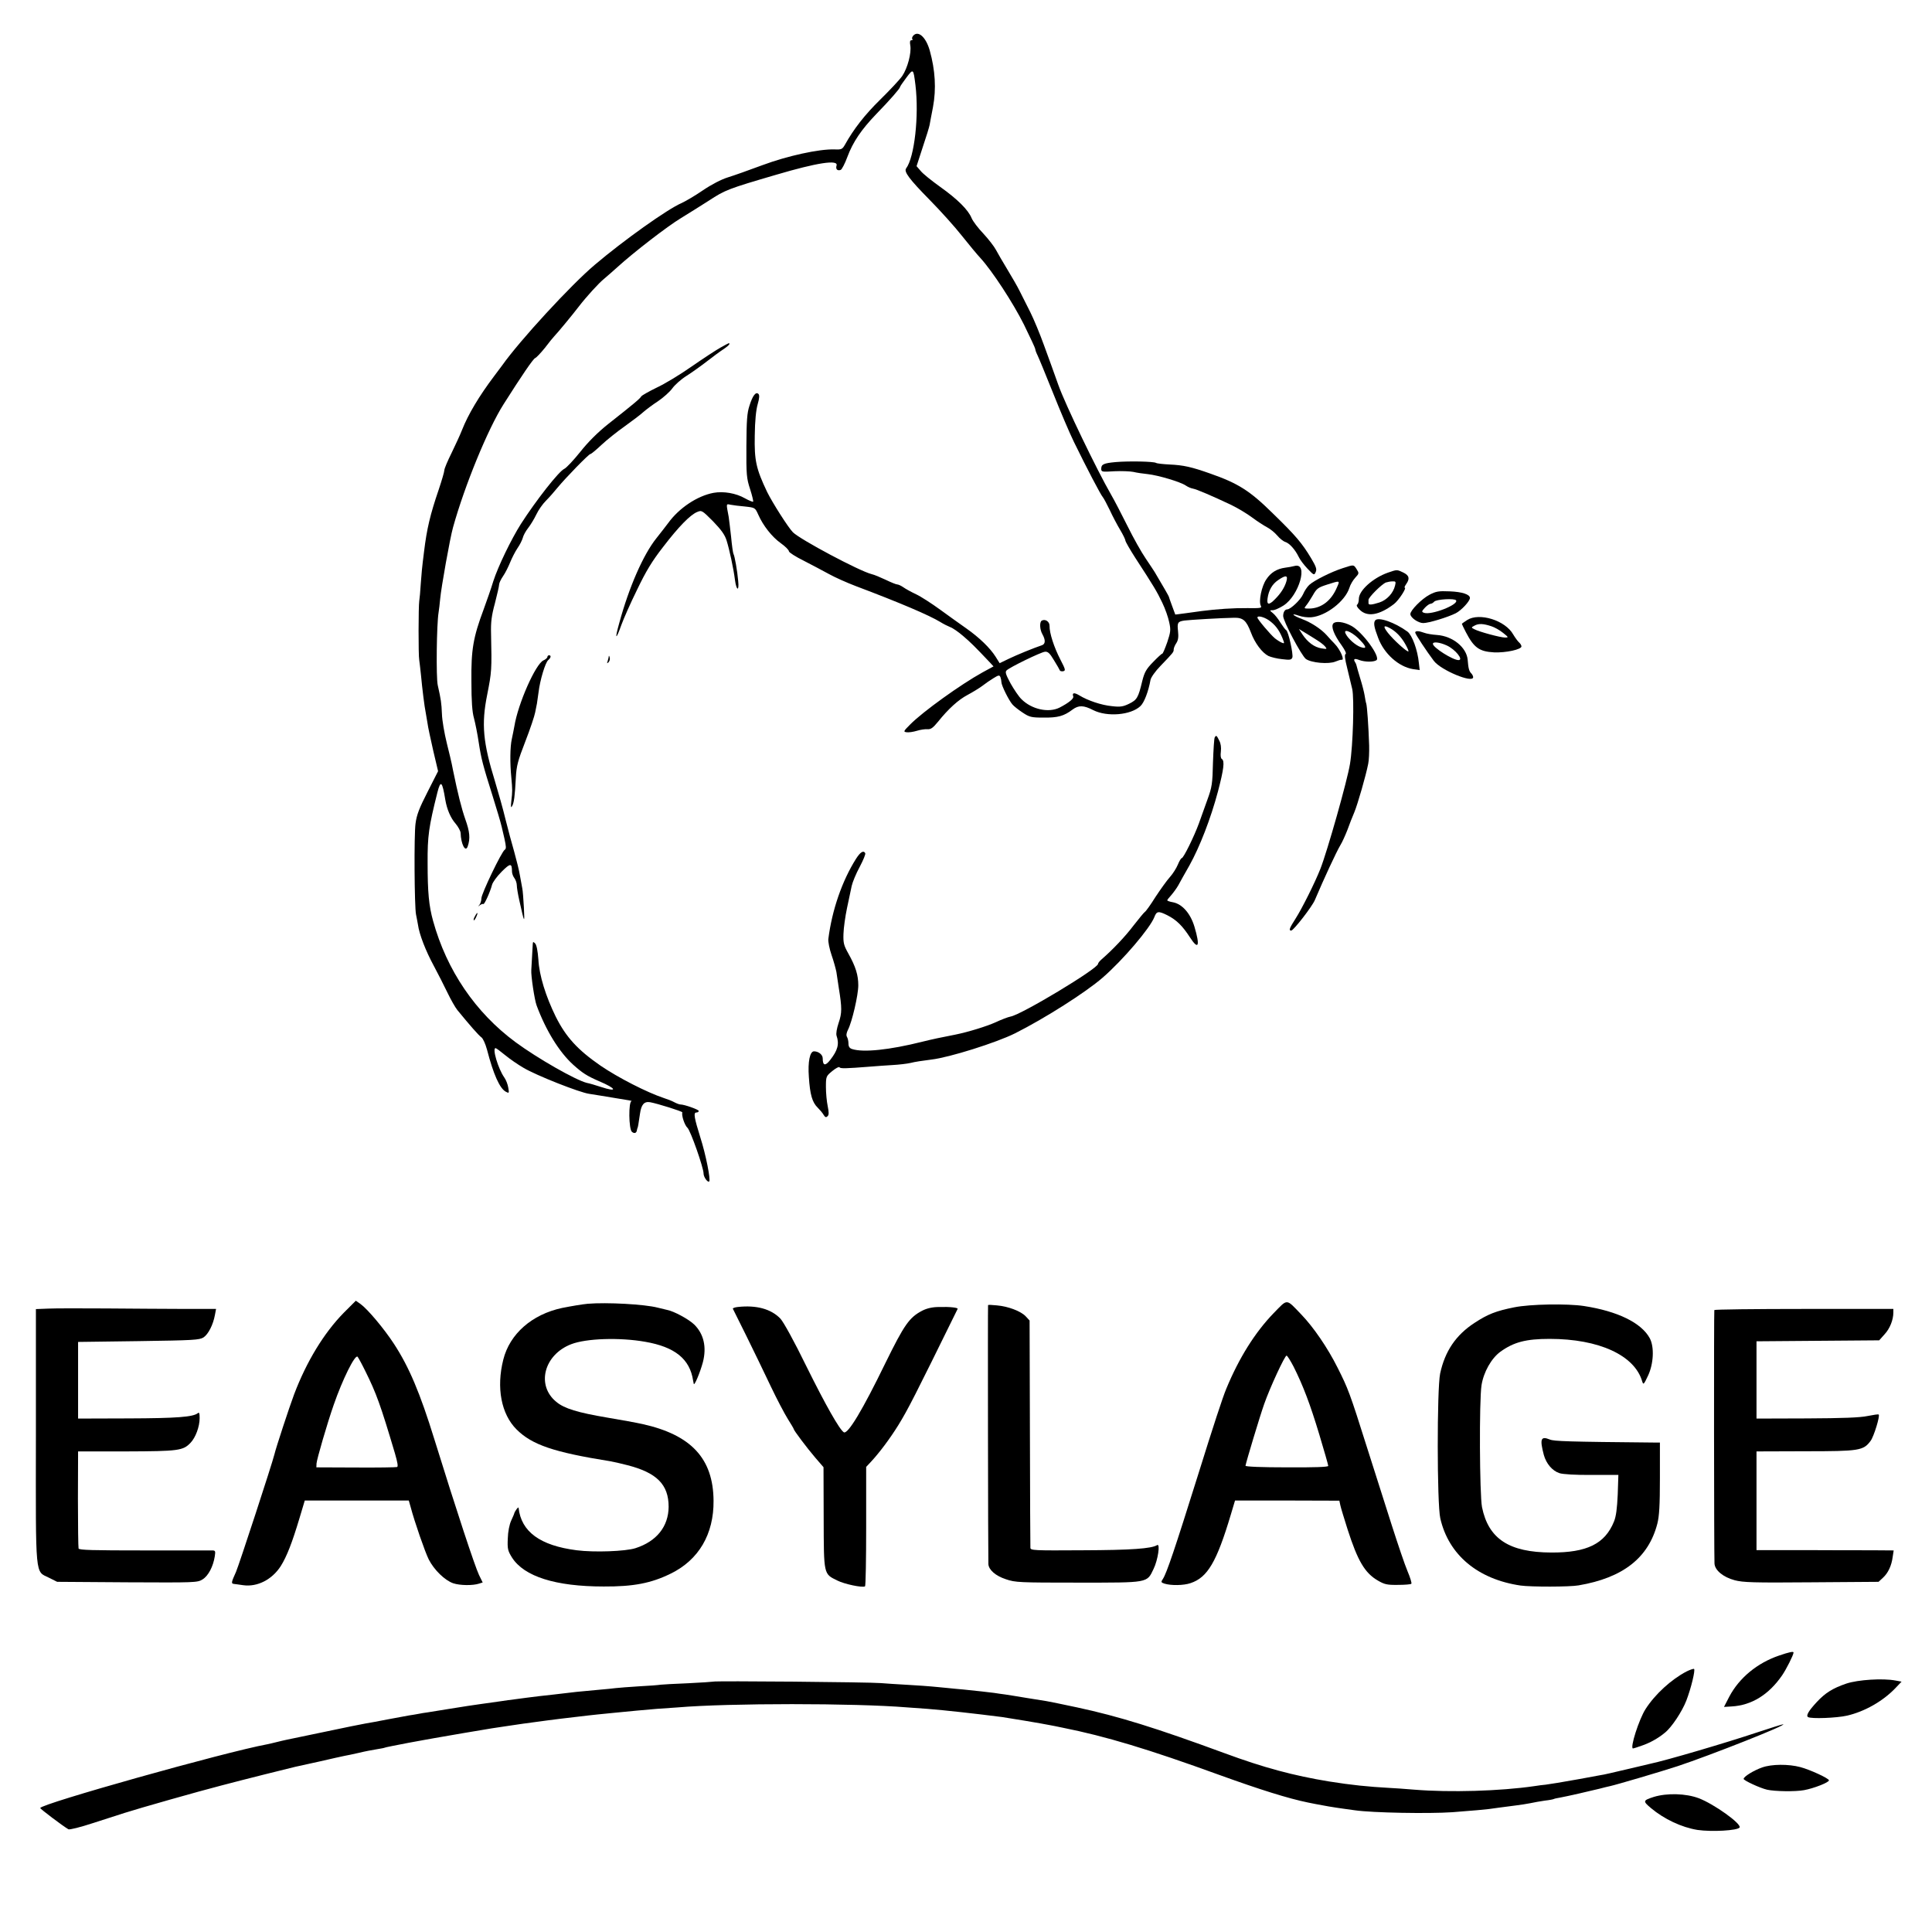 <?xml version="1.0" standalone="no"?>
<!DOCTYPE svg PUBLIC "-//W3C//DTD SVG 20010904//EN"
 "http://www.w3.org/TR/2001/REC-SVG-20010904/DTD/svg10.dtd">
<svg version="1.0" xmlns="http://www.w3.org/2000/svg"
 width="1200pt" height="1200pt" viewBox="0 0 1200 1200"
 preserveAspectRatio="xMidYMid meet">
<g transform="translate(0,1200) scale(0.1,-0.1)"
fill="#000000" stroke="none">
<path d="M5671 11777 c-6 -8 -8 -17 -4 -20 3 -4 1 -7 -6 -7 -9 0 -11 -10 -7
-32 8 -47 -17 -141 -50 -190 -16 -23 -78 -89 -137 -147 -96 -94 -165 -183
-219 -280 -16 -28 -21 -31 -65 -29 -96 3 -292 -40 -448 -98 -83 -31 -179 -65
-215 -76 -39 -12 -101 -44 -154 -80 -48 -33 -108 -68 -132 -79 -87 -37 -361
-232 -540 -384 -146 -123 -466 -470 -576 -626 -10 -13 -31 -42 -48 -64 -95
-126 -162 -239 -200 -335 -11 -29 -41 -93 -65 -143 -25 -50 -45 -98 -45 -107
0 -10 -16 -64 -35 -121 -53 -155 -74 -244 -91 -384 -2 -16 -6 -46 -8 -65 -3
-19 -8 -77 -12 -129 -3 -52 -8 -103 -10 -114 -5 -30 -6 -338 0 -367 2 -14 7
-56 11 -95 7 -77 22 -199 29 -230 2 -11 7 -40 11 -65 3 -25 20 -102 36 -173
l30 -127 -65 -128 c-51 -100 -68 -142 -75 -197 -10 -69 -7 -517 3 -565 3 -13
8 -42 12 -63 8 -60 48 -163 99 -257 25 -47 63 -121 84 -165 21 -44 49 -93 62
-109 77 -94 132 -157 149 -169 10 -7 25 -40 35 -77 40 -154 79 -241 117 -261
20 -11 21 -9 15 25 -3 20 -14 49 -25 64 -38 54 -76 182 -54 182 4 0 31 -20 60
-44 29 -24 80 -59 113 -78 78 -47 352 -155 409 -162 25 -4 59 -9 75 -12 17 -3
68 -11 115 -19 47 -7 79 -13 73 -14 -20 -2 -18 -175 2 -191 15 -13 29 -8 31
11 1 5 2 10 3 12 3 2 7 26 16 89 8 58 26 78 63 72 48 -9 201 -57 200 -63 -6
-20 15 -81 32 -96 19 -17 100 -248 100 -284 0 -22 26 -58 35 -49 10 10 -21
167 -55 273 -38 122 -44 155 -25 155 8 0 15 4 15 10 0 8 -89 40 -114 40 -6 0
-23 6 -38 14 -14 8 -43 19 -65 26 -105 35 -283 126 -393 201 -142 98 -215 178
-278 304 -62 126 -103 257 -108 355 -4 54 -11 90 -20 100 -12 12 -14 12 -15
-5 -2 -39 -8 -150 -9 -160 -3 -32 20 -186 33 -220 58 -156 140 -289 227 -368
58 -52 86 -70 160 -102 111 -47 119 -71 12 -36 -31 10 -70 22 -87 25 -69 17
-306 152 -443 253 -249 184 -427 446 -512 753 -26 94 -34 176 -34 360 -1 167
7 224 61 439 20 78 30 69 49 -47 10 -59 33 -113 64 -148 16 -19 30 -45 31 -57
2 -70 30 -124 44 -84 17 49 13 91 -15 169 -24 69 -46 157 -76 303 -2 11 -6 29
-8 40 -2 11 -16 70 -31 130 -15 61 -29 142 -30 180 -3 70 -6 90 -26 179 -11
47 -7 380 5 451 3 17 7 55 10 85 6 69 61 378 80 445 72 259 216 610 313 763
114 180 185 284 197 288 8 3 35 32 61 64 25 33 51 65 58 72 19 19 118 139 152
184 47 61 125 147 159 174 17 14 53 46 81 71 101 92 311 254 394 304 47 29
126 78 174 109 101 66 118 73 419 161 254 75 386 95 374 57 -7 -22 5 -35 26
-27 7 3 26 39 41 80 35 94 87 170 179 266 85 87 148 160 148 168 0 4 18 30 39
58 44 59 44 58 57 -45 23 -191 -6 -449 -58 -518 -15 -20 20 -67 145 -194 68
-69 159 -170 202 -225 44 -55 95 -117 115 -138 73 -80 202 -277 270 -413 38
-78 70 -146 70 -151 0 -6 6 -23 14 -39 8 -16 51 -121 96 -233 45 -113 103
-250 130 -305 80 -164 167 -330 180 -344 6 -7 25 -43 43 -80 17 -37 46 -92 64
-122 18 -30 33 -61 33 -67 0 -7 29 -57 63 -110 114 -175 133 -207 166 -276 18
-37 37 -91 43 -121 11 -49 9 -61 -12 -125 -14 -39 -27 -71 -31 -71 -4 0 -29
-23 -57 -52 -42 -43 -53 -62 -67 -117 -25 -105 -33 -118 -82 -142 -37 -18 -55
-21 -106 -15 -65 6 -151 35 -203 67 -32 19 -46 17 -38 -6 6 -13 -27 -40 -85
-70 -68 -34 -173 -11 -236 52 -17 16 -47 61 -68 98 -30 56 -35 71 -25 81 20
20 212 113 238 116 18 2 30 -8 56 -52 19 -30 35 -59 37 -64 1 -4 11 -7 21 -5
16 4 14 11 -18 73 -39 75 -68 165 -67 208 1 27 -27 46 -49 33 -14 -9 -12 -56
5 -85 19 -34 19 -59 -2 -67 -56 -19 -156 -60 -206 -84 l-58 -28 -25 40 c-34
54 -101 119 -182 176 -37 26 -110 78 -162 116 -52 38 -120 82 -150 96 -30 14
-66 34 -80 44 -13 9 -30 17 -37 17 -7 0 -39 13 -72 29 -32 15 -72 32 -87 35
-76 19 -444 215 -489 260 -29 29 -128 185 -160 250 -69 145 -80 196 -77 351 1
91 8 159 18 194 11 38 12 57 5 64 -16 16 -36 -9 -56 -73 -15 -45 -18 -92 -19
-250 -1 -178 1 -201 23 -268 13 -40 21 -75 19 -78 -3 -2 -26 7 -51 21 -56 32
-133 45 -195 34 -101 -19 -214 -94 -282 -188 -14 -19 -47 -61 -73 -94 -81
-101 -170 -303 -231 -528 -29 -103 -21 -108 14 -9 13 36 56 134 97 217 56 117
94 179 161 265 98 128 169 200 212 218 29 12 31 10 99 -58 50 -52 73 -83 84
-119 17 -54 43 -173 52 -245 9 -68 27 -73 20 -6 -5 61 -22 156 -29 167 -3 4
-10 52 -15 107 -6 54 -13 110 -15 124 -16 85 -17 81 12 75 15 -3 55 -8 90 -11
62 -7 62 -7 82 -51 30 -68 85 -138 140 -177 28 -20 50 -42 50 -50 0 -7 42 -34
93 -59 50 -26 121 -63 157 -83 36 -20 110 -53 165 -74 276 -104 458 -182 525
-223 19 -12 47 -26 62 -32 15 -5 51 -30 80 -55 47 -40 74 -67 164 -162 l25
-27 -68 -37 c-136 -75 -372 -245 -449 -323 -43 -43 -44 -46 -23 -49 13 -2 41
2 64 9 22 7 52 11 66 10 20 -2 34 8 65 46 65 81 127 137 184 167 30 16 71 41
90 55 19 15 51 37 71 49 32 20 37 20 43 6 3 -8 6 -23 6 -31 0 -20 45 -111 68
-138 9 -11 38 -34 64 -51 42 -28 54 -31 130 -31 88 -1 126 9 180 50 38 28 69
27 129 -4 86 -43 232 -31 292 25 24 22 50 91 63 163 3 16 30 54 62 87 81 84
82 86 82 102 0 8 7 26 16 39 12 18 15 39 11 75 -6 53 -2 60 41 66 30 4 230 16
304 17 59 2 79 -16 108 -92 24 -65 69 -125 108 -145 15 -7 53 -17 85 -20 48
-6 58 -5 64 10 7 19 -24 161 -38 170 -6 3 -21 24 -36 47 -14 23 -35 50 -47 59
-21 17 -21 18 0 18 11 0 41 13 66 29 97 62 156 268 70 246 -15 -4 -42 -9 -60
-11 -51 -7 -89 -30 -117 -73 -29 -42 -48 -136 -34 -163 8 -15 0 -16 -84 -15
-86 1 -189 -6 -282 -18 -22 -3 -68 -9 -102 -14 l-63 -8 -20 54 c-11 30 -20 55
-20 57 0 3 -34 62 -88 153 -4 7 -29 44 -55 83 -27 39 -78 130 -114 203 -36 72
-82 161 -103 197 -84 145 -284 559 -326 678 -25 70 -65 182 -90 249 -24 67
-62 159 -85 205 -23 46 -53 105 -66 131 -13 27 -48 87 -77 135 -29 48 -61 103
-71 122 -10 19 -44 63 -76 98 -33 34 -66 78 -74 97 -21 52 -88 118 -196 195
-53 38 -108 82 -121 99 l-25 29 38 117 c22 65 41 127 43 139 2 11 11 61 21
111 21 113 14 229 -20 351 -24 85 -73 128 -104 91z m2319 -3388 c-11 -38 -35
-75 -71 -111 -37 -38 -52 -36 -46 5 7 51 29 89 66 114 48 33 62 30 51 -8z
m-110 -241 c39 -27 64 -59 85 -110 14 -35 14 -37 -3 -30 -10 4 -29 16 -43 27
-27 22 -109 119 -109 129 0 14 39 5 70 -16z"/>
<path d="M4475 9841 c-27 -15 -108 -68 -180 -118 -71 -50 -169 -109 -217 -131
-47 -23 -90 -47 -95 -54 -8 -14 -42 -43 -207 -173 -65 -52 -124 -111 -173
-173 -41 -51 -85 -98 -98 -104 -34 -15 -177 -198 -270 -343 -60 -95 -141 -262
-171 -355 -14 -47 -42 -125 -60 -175 -65 -174 -78 -250 -76 -446 0 -126 5
-192 16 -230 8 -30 22 -99 30 -154 15 -97 25 -137 86 -330 25 -80 49 -160 56
-190 1 -5 9 -38 17 -73 11 -50 12 -64 2 -70 -19 -11 -145 -273 -145 -302 0
-14 -6 -32 -12 -40 -11 -12 -10 -12 3 -2 9 6 18 9 21 7 6 -6 43 76 54 119 4
16 31 53 60 82 54 54 64 54 64 1 0 -12 7 -31 15 -41 8 -11 15 -31 15 -45 0
-14 7 -55 15 -91 33 -148 34 -150 29 -48 -3 54 -7 108 -10 120 -2 13 -9 49
-15 82 -5 32 -22 97 -35 145 -14 47 -38 138 -54 201 -15 63 -45 169 -65 235
-75 243 -86 356 -49 540 28 142 29 154 24 380 -2 70 3 111 24 188 14 55 26
106 26 116 0 9 11 33 25 53 14 20 33 59 44 86 11 27 31 66 45 87 15 21 29 50
33 64 3 14 18 42 33 61 15 19 38 57 51 84 13 28 40 66 59 85 20 20 52 56 72
81 51 62 195 210 205 210 5 0 35 25 68 56 33 31 98 83 145 116 47 34 99 73
115 88 17 15 58 46 92 68 34 23 74 59 89 80 16 22 55 57 89 78 33 21 89 61
125 89 36 28 82 62 102 75 21 14 38 28 38 33 0 9 3 10 -55 -22z"/>
<path d="M6930 9130 c-76 -7 -90 -14 -90 -42 0 -19 5 -20 81 -15 45 2 98 0
118 -4 20 -5 61 -11 91 -14 63 -7 199 -47 234 -70 13 -9 33 -18 46 -20 23 -4
118 -45 237 -101 39 -19 98 -54 130 -78 32 -24 74 -51 93 -61 19 -10 47 -32
63 -51 15 -18 37 -36 50 -40 26 -8 61 -47 83 -92 8 -18 33 -51 56 -75 39 -41
41 -41 50 -20 8 17 3 33 -28 85 -57 95 -96 141 -239 280 -143 141 -215 186
-389 247 -116 41 -165 52 -253 56 -39 2 -77 6 -83 10 -15 9 -168 12 -250 5z"/>
<path d="M8340 8471 c-72 -23 -179 -77 -208 -104 -13 -12 -30 -38 -38 -57 -14
-34 -78 -95 -99 -95 -14 0 -25 -17 -25 -41 0 -32 113 -245 141 -267 34 -24
141 -34 184 -16 17 7 33 12 38 11 21 -5 -8 63 -43 99 -14 14 -36 38 -49 53
-34 38 -97 80 -154 101 -57 21 -75 40 -20 21 22 -8 56 -12 78 -10 91 8 209 99
236 182 6 21 23 49 37 64 24 26 24 28 8 53 -19 29 -15 29 -86 6z m-35 -117
c-35 -85 -98 -133 -174 -134 -31 0 -33 1 -19 18 8 9 27 38 42 64 24 43 33 49
89 67 81 26 80 26 62 -15z m-125 -330 c19 -12 42 -29 50 -39 14 -17 13 -18
-23 -12 -43 7 -84 37 -117 86 l-22 34 38 -23 c22 -13 55 -34 74 -46z"/>
<path d="M8620 8443 c-93 -33 -180 -111 -180 -163 0 -16 -5 -32 -10 -35 -7 -4
-1 -17 15 -32 47 -47 121 -35 213 35 30 23 81 102 67 102 -4 0 1 10 9 22 24
34 19 54 -18 72 -40 19 -38 19 -96 -1z m45 -80 c-11 -47 -51 -90 -97 -105 -47
-15 -68 -17 -68 -5 0 4 0 13 0 21 0 16 81 97 108 108 9 3 28 7 41 7 20 1 22
-2 16 -26z"/>
<path d="M8879 8306 c-49 -26 -119 -97 -119 -120 0 -22 49 -56 80 -56 34 0
152 36 202 61 35 18 88 75 88 95 0 22 -49 38 -125 41 -70 3 -86 0 -126 -21z
m165 -35 c17 -27 -156 -94 -200 -77 -15 6 -14 9 6 31 13 14 29 25 36 25 6 0
16 6 22 13 13 15 128 22 136 8z"/>
<path d="M9113 8149 c-18 -12 -33 -22 -33 -24 0 -2 11 -25 25 -52 50 -96 83
-120 175 -125 74 -3 170 18 170 37 0 7 -7 18 -15 25 -8 7 -24 29 -36 49 -49
88 -211 138 -286 90z m151 -39 c19 -6 51 -24 72 -41 34 -27 35 -29 13 -29 -29
0 -163 36 -192 52 -20 10 -20 11 3 23 25 13 53 12 104 -5z"/>
<path d="M8542 8147 c-12 -15 -8 -41 18 -109 37 -99 127 -179 216 -194 l42 -6
-5 43 c-8 83 -42 174 -71 196 -78 57 -181 93 -200 70z m90 -48 c36 -19 70 -53
95 -97 14 -24 23 -45 21 -48 -7 -6 -92 70 -128 116 -31 40 -27 50 12 29z"/>
<path d="M8281 8127 c-15 -19 4 -69 54 -138 19 -27 29 -49 23 -51 -8 -3 -5
-30 10 -89 11 -46 25 -104 31 -129 13 -57 5 -352 -14 -465 -16 -101 -141 -543
-184 -652 -34 -86 -114 -246 -153 -307 -39 -61 -45 -76 -28 -76 14 0 130 149
147 190 56 132 133 298 158 340 12 19 31 62 44 95 12 33 31 83 43 110 21 51
72 228 86 300 5 22 7 74 6 115 -4 123 -13 245 -18 260 -3 8 -7 31 -10 50 -3
19 -15 67 -27 105 -12 39 -22 75 -23 80 -1 6 -5 16 -10 23 -12 20 -2 24 28 12
33 -12 86 -13 105 -1 29 19 -89 180 -158 215 -45 24 -96 30 -110 13z m154 -90
c53 -52 59 -71 16 -56 -31 11 -76 50 -92 81 -19 35 29 19 76 -25z"/>
<path d="M8790 8071 c0 -9 72 -118 116 -176 44 -58 244 -141 244 -101 0 6 -5
17 -12 24 -13 13 -18 30 -22 84 -7 77 -93 147 -190 154 -30 2 -66 8 -81 14
-32 12 -55 13 -55 1z m196 -80 c53 -24 107 -91 73 -91 -35 0 -159 78 -159 101
0 15 42 10 86 -10z"/>
<path d="M3400 7920 c0 -6 -11 -16 -25 -22 -48 -22 -157 -267 -180 -408 -3
-19 -11 -55 -16 -80 -11 -48 -12 -151 -3 -240 7 -75 7 -87 0 -145 -4 -36 -3
-45 4 -33 13 20 18 65 24 178 4 73 12 104 59 225 30 77 57 158 61 180 4 22 9
47 11 55 1 8 6 40 10 70 9 76 42 185 60 200 17 14 20 30 5 30 -5 0 -10 -5 -10
-10z"/>
<path d="M3781 7923 c0 -6 -4 -20 -7 -30 -5 -14 -4 -15 5 -7 7 7 11 20 8 30
-3 11 -5 14 -6 7z"/>
<path d="M7545 7420 c-4 -6 -8 -76 -11 -156 -3 -132 -6 -153 -35 -232 -17 -48
-41 -115 -53 -148 -29 -79 -95 -214 -106 -214 -4 0 -15 -18 -24 -40 -9 -22
-31 -57 -49 -77 -19 -21 -59 -77 -90 -124 -30 -48 -60 -90 -66 -93 -6 -4 -37
-42 -70 -84 -51 -68 -130 -151 -198 -210 -13 -11 -23 -24 -23 -29 0 -29 -475
-315 -543 -327 -16 -3 -58 -19 -94 -36 -56 -25 -169 -60 -248 -76 -93 -18
-140 -28 -205 -44 -207 -52 -368 -68 -437 -46 -16 5 -23 15 -23 34 0 15 -4 33
-9 41 -6 10 -4 25 6 45 25 48 64 215 64 276 0 63 -16 116 -62 198 -28 50 -32
65 -30 122 1 36 11 108 22 160 11 52 24 114 29 137 5 23 27 77 50 119 22 42
38 80 34 85 -11 19 -30 7 -57 -35 -87 -138 -149 -318 -172 -498 -2 -17 7 -62
20 -100 13 -37 26 -85 30 -105 3 -21 10 -66 15 -100 20 -123 20 -155 -1 -216
-12 -36 -17 -67 -13 -80 18 -52 7 -91 -39 -150 -31 -40 -47 -37 -47 10 0 22
-26 43 -54 43 -26 0 -39 -66 -32 -159 7 -110 21 -158 55 -191 14 -14 31 -34
37 -45 9 -15 15 -17 24 -8 9 8 9 23 1 63 -6 28 -11 81 -11 118 0 66 1 68 40
100 21 17 41 28 44 23 6 -9 38 -8 191 4 39 3 102 8 141 10 38 2 88 8 110 13
21 6 80 15 130 21 111 13 403 105 519 163 185 93 438 254 543 345 128 111 295
308 322 377 14 37 25 39 81 11 57 -29 94 -66 140 -137 53 -82 64 -55 28 66
-25 83 -76 141 -134 152 -19 3 -35 9 -35 12 0 3 11 17 24 31 13 15 33 42 44
61 10 19 42 76 70 125 64 115 132 290 177 459 36 138 43 190 24 202 -7 4 -9
22 -6 46 3 24 0 50 -10 68 -16 33 -19 35 -28 20z"/>
<path d="M2950 6309 c-7 -11 -10 -23 -7 -25 2 -2 9 7 15 21 14 30 7 33 -8 4z"/>
<path d="M2136 3847 c-124 -126 -232 -304 -309 -507 -29 -77 -113 -332 -123
-375 -14 -57 -219 -684 -238 -728 -30 -66 -31 -73 -13 -75 6 -1 33 -4 58 -8
88 -12 179 35 233 119 37 59 70 143 117 300 l32 107 323 0 323 0 12 -42 c24
-91 89 -278 112 -324 33 -65 100 -130 152 -148 42 -14 122 -15 161 -2 l22 7
-23 47 c-26 55 -139 397 -277 842 -89 288 -157 449 -251 593 -62 95 -163 215
-207 247 l-30 21 -74 -74z m133 -363 c68 -137 94 -208 184 -511 16 -55 21 -83
13 -85 -6 -2 -121 -4 -256 -3 l-245 1 1 24 c2 27 66 248 107 365 54 156 132
314 148 298 4 -4 26 -44 48 -89z"/>
<path d="M7911 3844 c-116 -120 -215 -278 -294 -469 -22 -52 -81 -232 -177
-540 -141 -450 -193 -605 -217 -642 -13 -19 -12 -22 9 -29 41 -13 120 -12 163
3 105 35 162 131 250 426 l26 87 324 0 324 -1 6 -28 c3 -16 24 -83 45 -150 63
-196 107 -271 188 -318 41 -24 57 -28 125 -27 42 0 80 3 83 7 4 3 -7 39 -24
79 -17 40 -60 168 -97 283 -37 116 -107 336 -156 490 -105 333 -116 361 -181
490 -62 124 -150 252 -225 330 -97 101 -83 100 -172 9z m124 -333 c60 -120
103 -234 160 -423 30 -100 55 -187 55 -193 0 -7 -88 -10 -257 -9 -154 0 -257
4 -257 10 4 24 89 307 116 383 36 103 128 301 139 301 5 0 24 -31 44 -69z"/>
<path d="M3650 3902 c-32 -3 -99 -14 -159 -26 -187 -40 -325 -161 -365 -321
-44 -174 -13 -338 82 -433 96 -96 231 -142 582 -198 19 -3 66 -14 105 -24 185
-47 258 -121 258 -259 -1 -123 -75 -215 -206 -257 -62 -20 -257 -27 -365 -13
-227 29 -345 115 -361 264 -1 9 -23 -21 -27 -35 0 -3 -9 -23 -19 -45 -11 -24
-20 -69 -21 -111 -3 -64 0 -76 26 -118 75 -118 270 -180 570 -180 184 -1 294
20 416 80 174 85 268 245 266 453 -2 262 -139 409 -442 476 -36 8 -134 26
-218 40 -183 31 -267 56 -317 98 -126 103 -76 293 93 358 93 36 300 43 459 15
185 -32 278 -107 298 -241 1 -5 3 -14 4 -20 3 -17 40 71 57 135 24 94 5 175
-54 233 -34 33 -126 83 -169 91 -10 2 -36 9 -58 14 -81 21 -315 34 -435 24z"/>
<path d="M6137 3894 c-2 -2 0 -1557 2 -1609 2 -35 44 -73 109 -94 58 -20 83
-21 448 -21 441 0 427 -3 469 85 27 55 43 161 22 148 -35 -22 -161 -31 -462
-32 -307 -2 -325 -1 -325 16 -1 10 -2 332 -3 715 l-2 696 -24 26 c-30 32 -109
62 -179 68 -28 3 -53 4 -55 2z"/>
<path d="M9405 3880 c-114 -23 -163 -42 -247 -97 -115 -75 -183 -175 -213
-314 -20 -95 -20 -810 1 -900 52 -227 233 -378 498 -417 63 -9 307 -9 361 1
276 47 434 171 489 383 12 47 16 114 16 283 l0 221 -27 0 c-548 5 -631 8 -657
19 -56 23 -63 3 -37 -96 15 -54 53 -99 97 -113 20 -7 101 -12 200 -11 l166 0
-4 -122 c-4 -86 -10 -135 -23 -167 -56 -139 -168 -194 -390 -193 -262 1 -390
85 -430 282 -15 77 -18 662 -3 757 13 82 61 167 117 208 83 60 159 80 306 80
307 0 528 -102 575 -264 7 -23 10 -20 36 35 35 74 40 179 11 233 -52 96 -200
168 -408 200 -104 16 -336 12 -434 -8z"/>
<path d="M4582 3882 c-18 -2 -32 -7 -30 -11 2 -3 40 -81 85 -171 45 -91 112
-230 150 -310 38 -80 86 -171 106 -203 20 -32 37 -60 37 -63 0 -8 81 -116 134
-178 l51 -59 1 -315 c1 -356 -1 -347 85 -389 43 -22 156 -46 172 -36 4 2 7
170 7 373 l0 369 31 33 c52 56 117 143 168 225 61 99 102 180 369 723 4 8 -46
14 -115 12 -41 0 -75 -8 -103 -22 -82 -42 -113 -87 -231 -327 -141 -290 -233
-444 -258 -429 -27 17 -113 169 -231 407 -78 160 -144 279 -163 299 -58 60
-149 85 -265 72z"/>
<path d="M299 3872 l-76 -3 0 -789 c-1 -897 -6 -836 82 -880 l50 -25 435 -3
c424 -2 436 -2 468 18 36 22 66 80 76 143 5 33 4 37 -17 37 -12 0 -203 0 -423
0 -316 0 -403 2 -406 12 -2 7 -4 146 -4 308 l1 295 300 0 c324 1 352 5 398 53
32 33 57 101 57 154 0 31 -3 38 -12 30 -30 -23 -129 -31 -428 -32 l-315 -1 0
238 0 238 375 5 c343 5 378 7 404 23 30 20 60 79 71 140 l7 37 -198 0 c-110 0
-327 2 -484 3 -157 1 -319 1 -361 -1z"/>
<path d="M10648 3863 c-3 -7 -2 -1497 1 -1574 2 -42 54 -85 125 -104 53 -14
117 -16 478 -13 l416 3 27 25 c32 29 54 75 61 131 l6 39 -134 1 c-73 0 -265 0
-425 1 l-293 0 0 307 0 306 304 1 c336 0 360 4 405 65 20 27 59 154 50 163 -2
3 -33 -2 -69 -9 -46 -10 -155 -14 -377 -15 l-313 -1 0 240 0 240 381 3 381 3
33 37 c33 35 55 90 55 136 l0 22 -554 0 c-305 0 -556 -3 -558 -7z"/>
<path d="M11050 1717 c-135 -46 -247 -138 -309 -255 l-33 -64 48 3 c124 7 230
73 313 193 26 38 71 127 71 142 0 8 -26 3 -90 -19z"/>
<path d="M10475 1618 c-94 -49 -195 -141 -254 -233 -41 -64 -99 -245 -78 -245
2 0 26 7 53 17 49 16 105 47 145 81 42 33 107 132 133 199 30 78 57 191 48
197 -4 2 -25 -5 -47 -16z"/>
<path d="M11468 1543 c-85 -29 -131 -58 -184 -115 -50 -54 -68 -84 -54 -93 19
-12 178 -6 243 9 108 25 221 89 298 169 l40 42 -38 7 c-78 15 -233 5 -305 -19z"/>
<path d="M4429 1555 c-2 -1 -73 -6 -156 -10 -84 -3 -161 -8 -170 -9 -10 -2
-70 -7 -133 -10 -63 -4 -128 -9 -145 -11 -16 -2 -61 -7 -100 -10 -133 -12
-155 -14 -285 -30 -25 -3 -65 -7 -90 -10 -25 -3 -61 -8 -80 -10 -19 -3 -53 -7
-75 -10 -22 -3 -58 -7 -80 -11 -63 -9 -87 -12 -135 -19 -58 -8 -76 -11 -195
-30 -55 -9 -113 -18 -130 -21 -16 -2 -41 -6 -55 -9 -14 -3 -41 -7 -60 -10 -19
-4 -80 -15 -135 -25 -55 -11 -116 -22 -135 -25 -19 -3 -132 -26 -250 -51 -118
-25 -226 -47 -240 -50 -14 -3 -41 -9 -60 -14 -19 -5 -46 -11 -60 -14 -265 -49
-1410 -371 -1410 -396 0 -6 139 -111 175 -132 7 -4 75 13 151 38 76 24 166 53
199 64 87 28 460 134 600 170 140 37 432 110 459 116 10 2 77 17 150 33 72 17
142 32 156 35 14 2 54 11 90 19 36 9 85 18 110 22 24 4 47 8 50 10 3 2 69 15
147 30 79 14 151 28 160 29 41 8 321 55 358 61 22 3 67 10 100 15 33 5 76 11
95 14 142 19 191 26 235 31 55 6 123 14 170 20 17 2 82 9 145 15 63 6 133 13
155 15 22 2 78 7 125 11 47 3 105 7 130 9 317 27 1098 27 1425 0 28 -2 84 -6
125 -9 113 -9 293 -29 465 -51 42 -6 252 -41 295 -50 14 -2 50 -10 80 -16 266
-53 532 -133 975 -294 252 -91 427 -146 550 -171 11 -2 31 -6 45 -9 44 -9 114
-21 180 -30 14 -2 43 -6 65 -9 110 -16 461 -22 606 -12 132 10 207 17 229 20
26 4 81 11 165 22 28 3 68 10 90 14 22 5 63 12 90 16 28 3 53 8 56 10 3 2 21
6 40 9 39 7 184 40 244 55 22 6 51 13 65 16 38 8 313 89 420 124 205 68 688
259 655 260 -6 0 -78 -23 -160 -50 -191 -64 -568 -175 -665 -195 -8 -2 -44
-10 -80 -19 -166 -39 -207 -49 -230 -52 -14 -3 -72 -13 -130 -24 -118 -21
-173 -30 -210 -35 -14 -1 -45 -5 -70 -9 -213 -31 -523 -40 -745 -22 -60 5
-131 10 -156 11 -129 7 -237 18 -374 40 -219 36 -404 85 -650 176 -427 157
-655 228 -915 284 -85 18 -171 36 -190 39 -19 3 -75 12 -125 20 -49 8 -108 18
-130 21 -22 3 -53 7 -70 10 -31 4 -118 14 -190 21 -22 2 -69 6 -105 10 -36 3
-78 8 -95 9 -16 2 -82 6 -145 10 -63 3 -140 9 -170 11 -65 6 -1036 15 -1041 9z"/>
<path d="M10945 1022 c-52 -18 -115 -57 -115 -71 0 -10 102 -57 145 -67 48
-11 176 -13 230 -3 61 11 155 48 155 61 0 12 -117 66 -177 82 -74 20 -180 19
-238 -2z"/>
<path d="M10272 839 c-68 -22 -69 -26 -18 -69 82 -69 191 -120 289 -136 90
-13 249 -4 262 15 13 23 -159 146 -254 182 -80 30 -197 33 -279 8z"/>
</g>
</svg>
